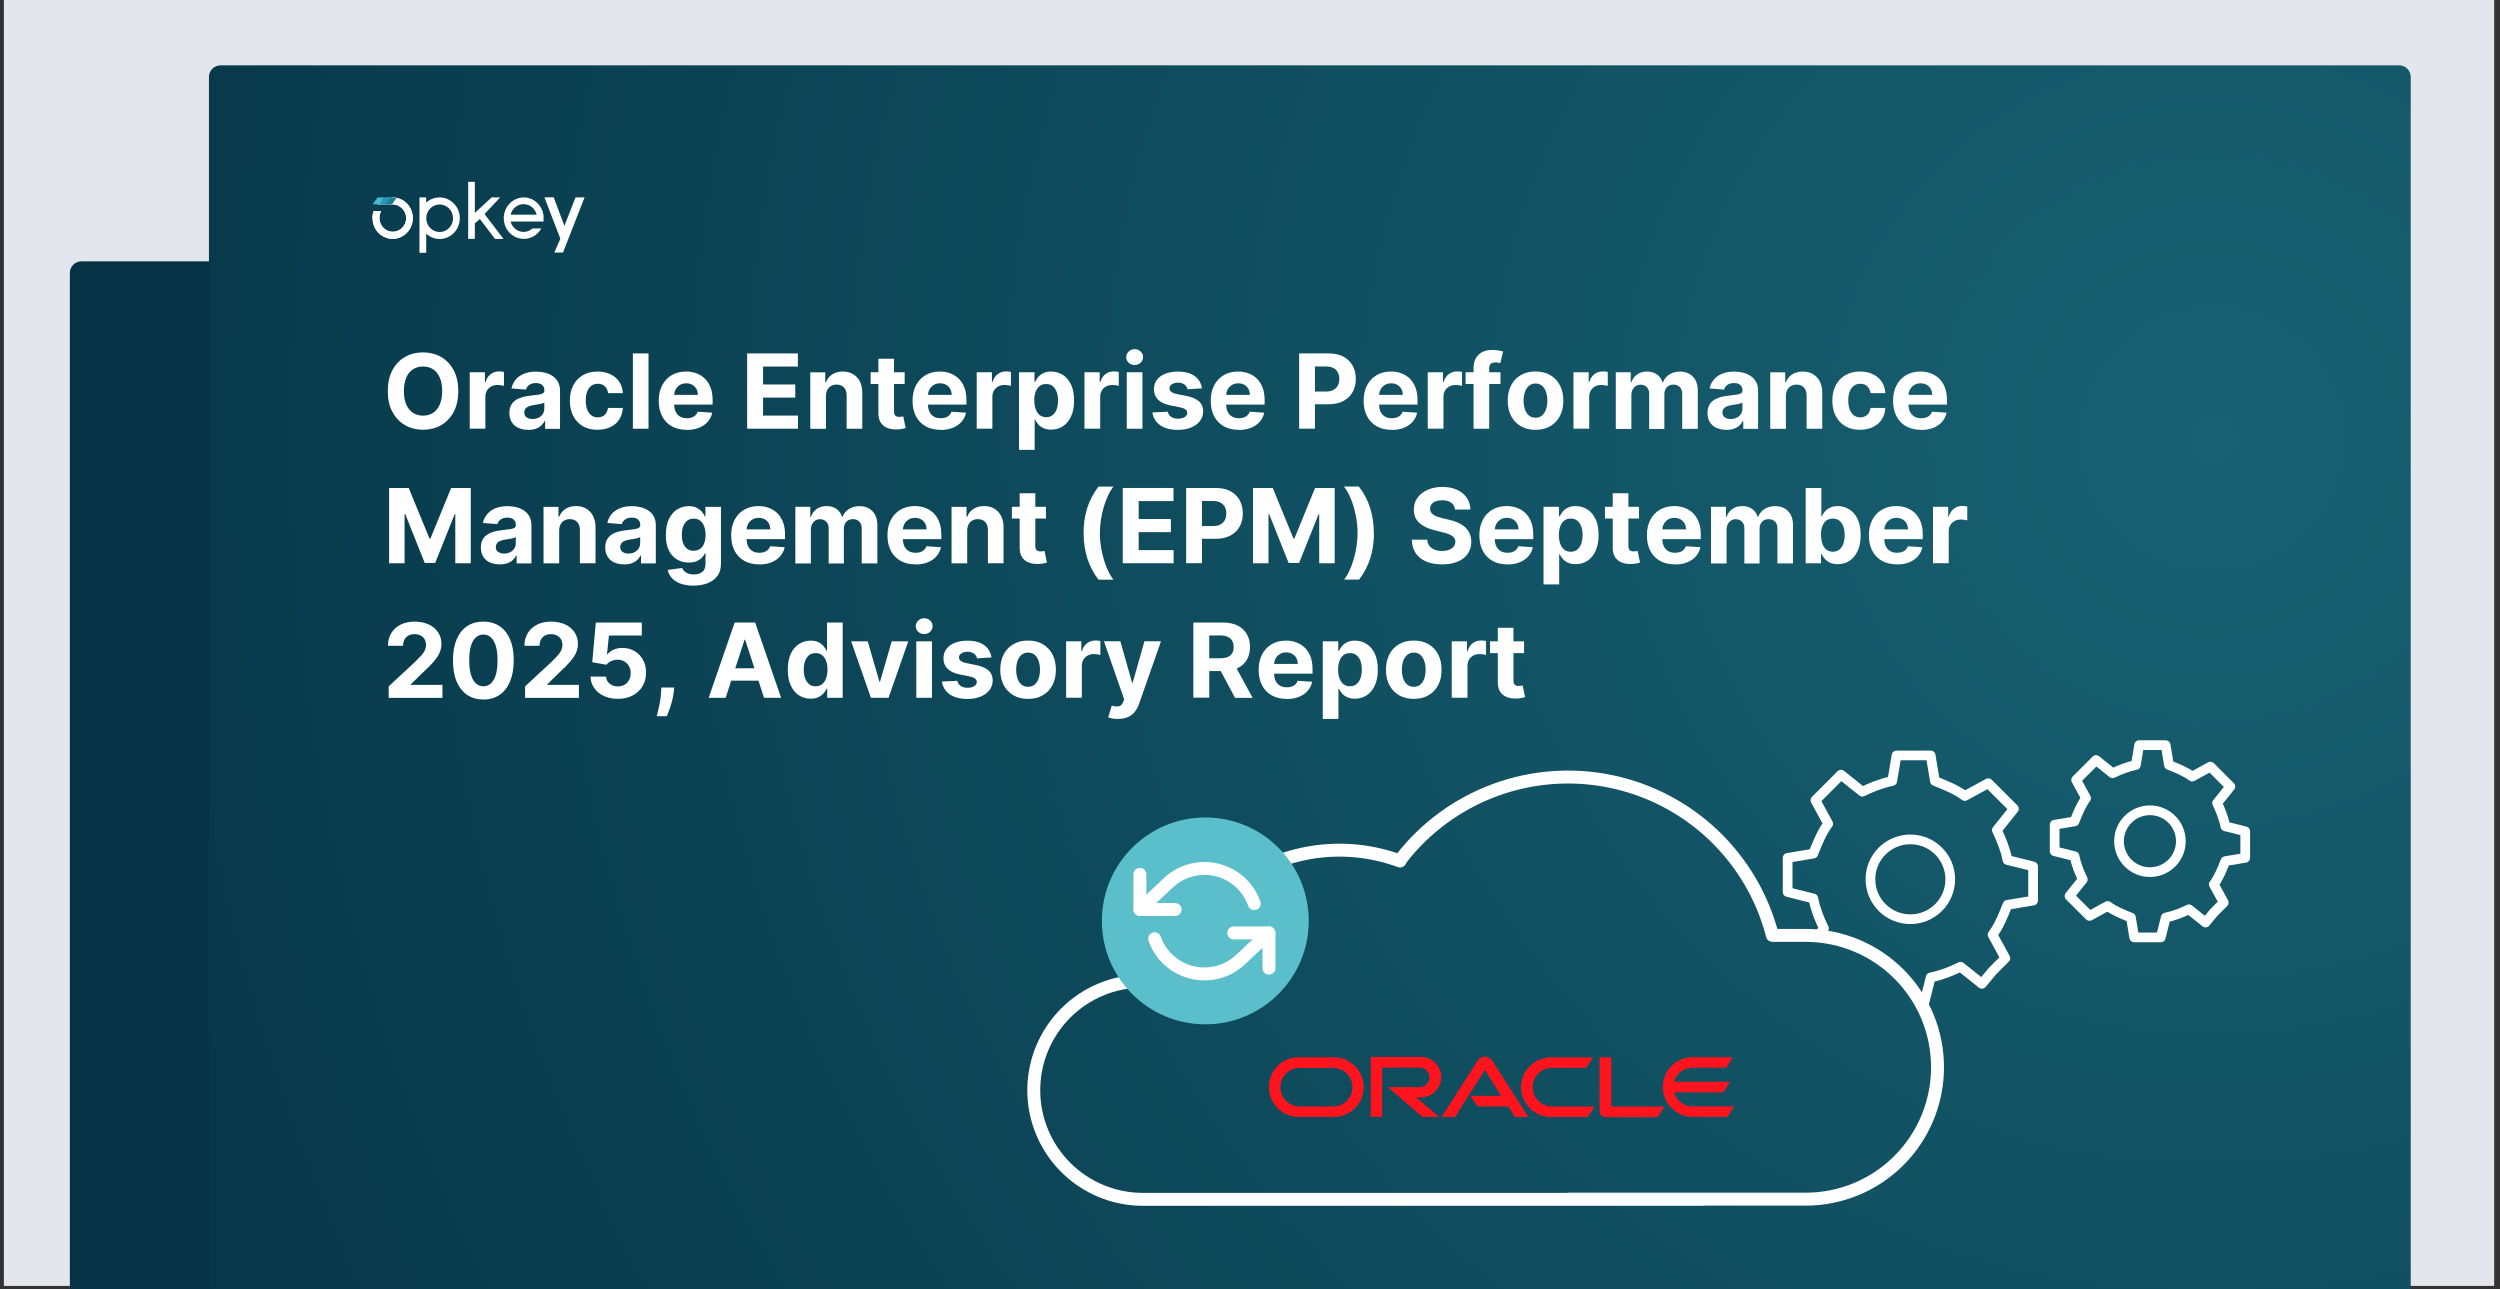 <?xml version="1.0" encoding="UTF-8"?> <svg xmlns="http://www.w3.org/2000/svg" xmlns:xlink="http://www.w3.org/1999/xlink" id="Layer_1" data-name="Layer 1" viewBox="0 0 386.5 199.3"><rect x="0" y="0" width="386.5" height="199.3" fill="#333333" stroke="none"/><defs><style> .cls-1, .cls-2, .cls-3 { fill: none; } .cls-4, .cls-5 { fill: #fff; } .cls-4, .cls-6 { fill-rule: evenodd; } .cls-7 { fill: url(#radial-gradient-2); } .cls-8 { fill: url(#radial-gradient); } .cls-9 { fill: #299bb5; } .cls-10 { fill: #ff131d; } .cls-11 { fill: #053345; } .cls-12 { fill: #e4e6ee; } .cls-2 { stroke-width: 2px; } .cls-2, .cls-3 { stroke: #fff; stroke-linecap: round; stroke-linejoin: round; } .cls-13 { clip-path: url(#clippath-1); } .cls-3 { stroke-width: 1.5px; } .cls-14 { fill: #5bbfcb; } .cls-15 { fill: #2999b3; } .cls-16 { fill: #44bad4; } .cls-17 { opacity: 0; } .cls-18 { fill: #1c7c92; } .cls-6 { fill: #242830; } .cls-19 { clip-path: url(#clippath); } .cls-20 { fill: #1c7c90; } .cls-21 { fill: #44bcd6; } </style><radialGradient id="radial-gradient" cx="348" cy="-1829.76" fx="348" fy="-1829.76" r="366.8" gradientTransform="translate(-5.9 -1761.96) scale(1 -1)" gradientUnits="userSpaceOnUse"><stop offset="0" stop-color="#176172"></stop><stop offset="1" stop-color="#053345"></stop></radialGradient><clipPath id="clippath"><path class="cls-1" d="M60.3,36.91c1.72.22,3.29-1.04,3.5-2.81.03-.26.03-.53,0-.8-.19-1.47-1.33-2.61-2.76-2.75-.99-.14-1.99.25-2.64,1.04h2.25c1.12-.01,2.06.88,2.15,2.03.04,1.18-.85,2.17-2,2.21-1.14.04-2.1-.88-2.14-2.06-.01-.4.08-.79.27-1.14h-1.17c-.16.46-.21.94-.15,1.42.14,1.48,1.25,2.66,2.68,2.85Z"></path></clipPath><clipPath id="clippath-1"><path class="cls-1" d="M263.28,185.42h-86.59c-4.47,0-8.76-1.78-11.93-4.94-3.16-3.16-4.94-7.45-4.94-11.93s1.78-8.76,4.94-11.93c3.16-3.16,7.45-4.94,11.93-4.94h4.25c1.26-4.89,3.87-9.32,7.53-12.81,3.66-3.48,8.22-5.86,13.16-6.88,4.95-1.02,10.08-.63,14.81,1.12l.16-.32c3.74-4.83,8.75-8.51,14.48-10.63,5.73-2.12,11.93-2.59,17.91-1.36,5.98,1.23,11.5,4.11,15.92,8.32,4.42,4.21,7.58,9.57,9.1,15.49h5.14c5.41,0,10.6,2.15,14.42,5.97,3.83,3.82,5.97,9.01,5.97,14.42s-2.15,10.6-5.97,14.42c-3.83,3.83-9.01,5.97-14.42,5.97h-36.72"></path></clipPath><radialGradient id="radial-gradient-2" cy="-1829.76" fy="-1829.76" xlink:href="#radial-gradient"></radialGradient></defs><rect class="cls-12" x=".6" y="-.2" width="385" height="199"></rect><g class="cls-17"><path class="cls-6" d="M316.5-.2H71.5c-7.4,6.3-14.4,13.1-20.8,20.3h143.3c70.9,0,128.9,58,128.9,128.9,0,17.4-3.5,34.5-10.4,50.5h68c4.5-16.5,6.8-33.4,6.8-50.5,0-59.9-27.6-113.7-70.8-149.2Z"></path><path class="cls-6" d="M75.6,199.5c-6.9-16-10.4-33.1-10.4-50.5,0-24.2,6.4-45.1,17.7-64.4H10.4C4,105.5-.9,126.5-.9,149c.3,17.1,2.7,34,7.3,50.5h69.2Z"></path><polygon class="cls-18" points="144.9 -.2 129.6 20.2 194 20.2 208.9 -.2 144.9 -.2"></polygon><polygon class="cls-9" points="80.4 -.2 65.2 20.2 129.6 20.2 144.9 -.2 80.4 -.2"></polygon><polygon class="cls-21" points="16 -.2 .8 20.2 65.2 20.2 80.4 -.2 16 -.2"></polygon></g><path class="cls-11" d="M341,199.5H10.8V42.2c0-1,.8-1.8,1.8-1.8h326.6c1,0,1.8.8,1.8,1.8v157.3Z"></path><path class="cls-8" d="M372.7,199.5H32.3V11.9c0-1,.8-1.8,1.8-1.8h336.8c1,0,1.8.8,1.8,1.8v187.7-.1Z"></path><g><path class="cls-5" d="M70.85,60.46c0,1.27-.24,2.35-.72,3.24-.48.89-1.13,1.57-1.95,2.04-.82.47-1.75.7-2.78.7s-1.96-.24-2.78-.71c-.82-.47-1.47-1.15-1.95-2.04-.48-.89-.72-1.97-.72-3.23s.24-2.35.72-3.24c.48-.89,1.13-1.57,1.95-2.04.82-.47,1.75-.7,2.78-.7s1.95.23,2.78.7c.82.47,1.47,1.15,1.95,2.04.48.89.72,1.97.72,3.24ZM68.36,60.46c0-.82-.12-1.51-.37-2.08s-.59-.99-1.03-1.28-.96-.44-1.56-.44-1.11.15-1.56.44c-.44.29-.79.72-1.03,1.28-.24.56-.37,1.26-.37,2.08s.12,1.52.37,2.08c.25.56.59.99,1.03,1.28.44.29.96.44,1.56.44s1.11-.15,1.56-.44c.44-.29.79-.72,1.03-1.28s.37-1.26.37-2.08Z"></path><path class="cls-5" d="M72.62,66.28v-8.73h2.35v1.52h.09c.16-.54.43-.95.8-1.23s.81-.42,1.29-.42c.12,0,.25,0,.39.02.14.01.26.04.37.06v2.15c-.11-.03-.27-.06-.47-.09s-.38-.04-.55-.04c-.36,0-.67.08-.95.23s-.5.37-.66.64-.24.59-.24.94v4.94h-2.42Z"></path><path class="cls-5" d="M81.65,66.45c-.56,0-1.05-.1-1.49-.29s-.78-.48-1.03-.87-.38-.86-.38-1.44c0-.48.09-.89.27-1.22.18-.33.42-.59.73-.79.31-.2.66-.35,1.05-.46.39-.1.8-.17,1.24-.22.51-.05.92-.1,1.23-.15.31-.05.54-.12.68-.21.14-.09.21-.24.21-.42v-.03c0-.36-.11-.64-.34-.83s-.54-.3-.96-.3c-.44,0-.78.1-1.04.29s-.43.43-.51.72l-2.24-.18c.11-.53.34-.99.67-1.38.33-.39.76-.69,1.29-.9s1.14-.32,1.84-.32c.49,0,.95.06,1.4.17.45.11.84.29,1.19.53.35.24.62.54.82.92.2.37.3.82.3,1.34v5.89h-2.3v-1.21h-.07c-.14.27-.33.51-.56.72-.24.21-.52.37-.85.48-.33.12-.71.17-1.14.17ZM82.34,64.78c.36,0,.67-.07.94-.21s.49-.33.64-.58c.16-.24.23-.52.23-.82v-.93c-.08.05-.18.09-.31.13s-.28.08-.44.11-.33.06-.49.08c-.16.02-.31.05-.44.07-.28.04-.53.11-.75.2-.21.09-.38.21-.49.37s-.18.34-.18.57c0,.33.12.58.36.75.24.17.55.26.92.26Z"></path><path class="cls-5" d="M92.39,66.45c-.89,0-1.66-.19-2.3-.57-.64-.38-1.13-.91-1.48-1.59-.34-.68-.51-1.46-.51-2.34s.17-1.68.52-2.36c.35-.68.84-1.21,1.48-1.58.64-.38,1.4-.57,2.28-.57.76,0,1.43.14,2,.42s1.02.66,1.36,1.16c.33.5.52,1.09.55,1.76h-2.28c-.06-.44-.23-.79-.51-1.05-.27-.27-.63-.4-1.08-.4-.38,0-.7.1-.98.3-.28.2-.5.5-.65.88-.16.39-.23.85-.23,1.4s.08,1.03.23,1.42c.15.39.37.69.65.89.28.2.61.31.98.31.28,0,.53-.06.75-.17.22-.11.41-.28.55-.5s.24-.48.29-.79h2.28c-.04.67-.22,1.25-.54,1.76-.32.51-.77.9-1.34,1.18s-1.24.43-2.02.43Z"></path><path class="cls-5" d="M100.26,54.64v11.64h-2.42v-11.64h2.42Z"></path><path class="cls-5" d="M106.17,66.45c-.9,0-1.67-.18-2.32-.55s-1.14-.88-1.49-1.56c-.35-.67-.52-1.47-.52-2.39s.17-1.69.52-2.36.84-1.21,1.47-1.58c.63-.38,1.38-.57,2.24-.57.58,0,1.11.09,1.61.28s.93.46,1.31.83c.37.37.66.83.87,1.38.21.56.31,1.2.31,1.95v.67h-7.37v-1.5h5.09c0-.35-.08-.66-.23-.93-.15-.27-.36-.48-.63-.63-.27-.15-.58-.23-.93-.23s-.69.08-.97.25-.5.39-.66.68-.24.6-.24.94v1.43c0,.43.08.8.24,1.12s.39.56.68.73c.3.17.65.25,1.05.25.27,0,.51-.04.74-.11s.42-.19.57-.34.28-.34.36-.56l2.24.15c-.11.54-.35,1.01-.7,1.41s-.8.71-1.35.93-1.19.33-1.91.33Z"></path><path class="cls-5" d="M115.51,66.28v-11.64h7.84v2.03h-5.38v2.77h4.98v2.03h-4.98v2.78h5.4v2.03h-7.86Z"></path><path class="cls-5" d="M127.69,61.24v5.05h-2.42v-8.73h2.31v1.54h.1c.19-.51.52-.91.97-1.21.45-.3,1-.45,1.65-.45.61,0,1.13.13,1.58.4.45.27.8.64,1.05,1.13s.38,1.08.38,1.75v5.56h-2.42v-5.12c0-.53-.13-.95-.41-1.25s-.66-.45-1.14-.45c-.33,0-.61.07-.86.21-.25.14-.44.34-.58.61-.14.27-.21.59-.21.96Z"></path><path class="cls-5" d="M139.86,57.55v1.82h-5.26v-1.82h5.26ZM135.8,55.46h2.42v8.14c0,.22.03.4.1.52s.16.21.29.26.27.07.43.07c.11,0,.23-.01.34-.03.11-.02.2-.04.26-.05l.38,1.8c-.12.04-.29.08-.51.13-.22.05-.49.08-.8.09-.58.02-1.09-.05-1.53-.23-.44-.18-.78-.46-1.02-.83-.24-.38-.36-.85-.36-1.42v-8.46Z"></path><path class="cls-5" d="M145.41,66.45c-.9,0-1.67-.18-2.32-.55s-1.14-.88-1.49-1.56c-.35-.67-.52-1.47-.52-2.39s.17-1.69.52-2.36.84-1.21,1.47-1.58c.63-.38,1.38-.57,2.24-.57.58,0,1.11.09,1.61.28s.93.46,1.31.83c.37.37.66.83.87,1.38.21.56.31,1.2.31,1.95v.67h-7.37v-1.5h5.09c0-.35-.08-.66-.23-.93-.15-.27-.36-.48-.63-.63-.27-.15-.58-.23-.93-.23s-.69.08-.97.25-.5.39-.66.68-.24.6-.24.94v1.43c0,.43.08.8.24,1.12s.39.56.68.73c.3.17.65.25,1.05.25.27,0,.51-.04.74-.11s.42-.19.57-.34.28-.34.36-.56l2.24.15c-.11.54-.35,1.01-.7,1.41s-.8.71-1.35.93-1.19.33-1.91.33Z"></path><path class="cls-5" d="M151,66.28v-8.73h2.35v1.52h.09c.16-.54.43-.95.8-1.23s.81-.42,1.29-.42c.12,0,.25,0,.39.02.14.01.26.04.37.06v2.15c-.11-.03-.27-.06-.47-.09s-.38-.04-.55-.04c-.36,0-.67.08-.95.23s-.5.37-.66.64-.24.59-.24.94v4.94h-2.42Z"></path><path class="cls-5" d="M157.54,69.55v-12h2.39v1.47h.11c.11-.23.26-.47.46-.72.2-.24.47-.45.8-.61.33-.17.74-.25,1.22-.25.64,0,1.22.17,1.76.5s.97.83,1.29,1.49.48,1.5.48,2.5-.16,1.79-.47,2.46c-.31.67-.74,1.17-1.27,1.52s-1.14.51-1.8.51c-.47,0-.87-.08-1.2-.23-.33-.16-.6-.35-.8-.59-.21-.24-.37-.48-.48-.72h-.07v4.67h-2.42ZM159.91,61.92c0,.52.07.97.22,1.36.14.39.35.69.62.9.27.21.6.32.99.32s.73-.11,1-.33c.27-.22.48-.52.62-.91.14-.39.21-.84.21-1.34s-.07-.95-.21-1.33c-.14-.38-.35-.68-.62-.9s-.61-.32-1.01-.32-.73.1-1,.31c-.27.21-.48.5-.62.89s-.22.83-.22,1.35Z"></path><path class="cls-5" d="M167.66,66.28v-8.73h2.35v1.52h.09c.16-.54.43-.95.8-1.23s.81-.42,1.3-.42c.12,0,.25,0,.39.02.14.01.26.04.37.06v2.15c-.11-.03-.27-.06-.47-.09-.2-.03-.38-.04-.55-.04-.36,0-.67.08-.95.23-.28.15-.5.37-.66.64-.16.27-.24.59-.24.94v4.94h-2.42Z"></path><path class="cls-5" d="M175.41,56.43c-.36,0-.67-.12-.92-.36-.26-.24-.38-.53-.38-.86s.13-.63.39-.87.56-.36.92-.36.67.12.92.36c.26.24.38.53.38.86s-.13.63-.38.87-.56.36-.92.36ZM174.2,66.28v-8.73h2.42v8.73h-2.42Z"></path><path class="cls-5" d="M185.81,60.04l-2.22.14c-.04-.19-.12-.36-.24-.51s-.29-.28-.49-.37c-.2-.09-.44-.14-.72-.14-.38,0-.69.08-.95.24-.26.16-.39.37-.39.63,0,.21.08.38.25.53.17.14.45.26.86.35l1.58.32c.85.17,1.48.46,1.9.84.42.39.62.89.62,1.52,0,.57-.17,1.07-.5,1.5-.33.43-.79.77-1.38,1.01-.58.24-1.25.36-2.01.36-1.16,0-2.07-.24-2.76-.72-.68-.48-1.08-1.14-1.2-1.97l2.38-.12c.07.35.25.62.52.8s.63.28,1.06.28.77-.08,1.03-.25c.26-.16.39-.38.4-.64,0-.22-.1-.4-.28-.54-.18-.14-.46-.25-.84-.33l-1.51-.3c-.85-.17-1.49-.47-1.9-.89-.42-.42-.62-.96-.62-1.61,0-.56.15-1.04.46-1.45s.74-.72,1.29-.94,1.21-.33,1.95-.33c1.1,0,1.97.23,2.61.7.63.47,1,1.1,1.11,1.9Z"></path><path class="cls-5" d="M191.51,66.45c-.9,0-1.67-.18-2.32-.55s-1.14-.88-1.49-1.56c-.35-.67-.52-1.47-.52-2.39s.17-1.69.52-2.36c.35-.68.84-1.21,1.47-1.58.63-.38,1.38-.57,2.24-.57.58,0,1.11.09,1.61.28s.93.46,1.31.83c.37.37.66.83.87,1.38.21.56.31,1.2.31,1.95v.67h-7.37v-1.5h5.09c0-.35-.08-.66-.23-.93-.15-.27-.36-.48-.63-.63-.27-.15-.58-.23-.93-.23s-.69.08-.97.25-.5.39-.66.68-.24.6-.24.94v1.43c0,.43.08.8.24,1.12s.39.56.68.73c.3.17.65.25,1.05.25.27,0,.51-.04.74-.11s.42-.19.57-.34c.16-.15.28-.34.36-.56l2.24.15c-.11.54-.35,1.01-.7,1.41-.35.4-.8.71-1.35.93-.55.22-1.19.33-1.91.33Z"></path><path class="cls-5" d="M200.85,66.28v-11.64h4.59c.88,0,1.63.17,2.26.5.62.34,1.09.8,1.42,1.39.33.59.49,1.28.49,2.05s-.17,1.46-.5,2.05c-.33.59-.82,1.05-1.45,1.38-.63.33-1.39.49-2.29.49h-2.93v-1.97h2.53c.47,0,.87-.08,1.17-.25.31-.17.54-.39.69-.69.15-.29.23-.63.23-1.01s-.08-.72-.23-1.01c-.15-.29-.39-.52-.7-.68s-.7-.24-1.18-.24h-1.66v9.62h-2.46Z"></path><path class="cls-5" d="M215.15,66.45c-.9,0-1.67-.18-2.32-.55s-1.14-.88-1.49-1.56c-.35-.67-.52-1.47-.52-2.39s.17-1.69.52-2.36c.35-.68.84-1.21,1.47-1.58.63-.38,1.38-.57,2.24-.57.58,0,1.11.09,1.61.28s.93.46,1.31.83c.37.37.66.83.87,1.38.21.56.31,1.2.31,1.95v.67h-7.37v-1.5h5.09c0-.35-.08-.66-.23-.93-.15-.27-.36-.48-.63-.63-.27-.15-.58-.23-.93-.23s-.69.08-.97.25-.5.39-.66.68-.24.6-.24.94v1.43c0,.43.08.8.24,1.12s.39.56.68.73c.3.17.65.25,1.05.25.27,0,.51-.04.74-.11s.42-.19.57-.34c.16-.15.28-.34.36-.56l2.24.15c-.11.54-.35,1.01-.7,1.41-.35.4-.8.71-1.35.93-.55.22-1.19.33-1.91.33Z"></path><path class="cls-5" d="M220.73,66.28v-8.73h2.35v1.52h.09c.16-.54.43-.95.8-1.23s.81-.42,1.3-.42c.12,0,.25,0,.39.02.14.01.26.04.37.06v2.15c-.11-.03-.27-.06-.47-.09-.2-.03-.38-.04-.55-.04-.36,0-.67.08-.95.23s-.5.37-.66.64-.24.59-.24.94v4.94h-2.42Z"></path><path class="cls-5" d="M231.97,57.55v1.82h-5.39v-1.82h5.39ZM227.81,66.28v-9.36c0-.63.12-1.16.37-1.57s.59-.73,1.02-.94.92-.31,1.47-.31c.37,0,.71.03,1.02.08.31.06.54.11.69.15l-.43,1.82c-.09-.03-.21-.06-.35-.08-.14-.03-.28-.04-.42-.04-.36,0-.6.08-.74.25-.14.17-.21.39-.21.69v9.31h-2.42Z"></path><path class="cls-5" d="M237.39,66.45c-.88,0-1.64-.19-2.29-.57-.64-.38-1.14-.9-1.49-1.58-.35-.68-.52-1.46-.52-2.35s.17-1.69.52-2.37c.35-.68.84-1.2,1.49-1.58.64-.38,1.4-.57,2.29-.57s1.64.19,2.29.57c.64.38,1.14.9,1.49,1.58.35.68.52,1.46.52,2.37s-.17,1.68-.52,2.35c-.35.68-.84,1.2-1.49,1.58-.64.38-1.4.57-2.29.57ZM237.4,64.58c.4,0,.74-.12,1-.34.27-.23.47-.54.61-.94.14-.4.21-.85.21-1.36s-.07-.96-.21-1.36c-.14-.4-.34-.71-.61-.94-.27-.23-.6-.35-1-.35s-.75.12-1.02.35c-.27.23-.48.54-.62.94-.14.4-.21.85-.21,1.36s.07.96.21,1.36c.14.4.34.71.62.94.27.23.61.34,1.02.34Z"></path><path class="cls-5" d="M243.26,66.28v-8.73h2.35v1.52h.09c.16-.54.43-.95.8-1.23s.81-.42,1.3-.42c.12,0,.25,0,.39.02.14.01.26.04.37.06v2.15c-.11-.03-.27-.06-.47-.09-.2-.03-.38-.04-.55-.04-.36,0-.67.08-.95.23s-.5.37-.66.64-.24.59-.24.94v4.94h-2.42Z"></path><path class="cls-5" d="M249.8,66.28v-8.73h2.31v1.54h.1c.18-.51.48-.92.91-1.21.42-.3.93-.44,1.52-.44s1.11.15,1.53.45c.42.3.7.7.84,1.21h.09c.18-.5.5-.9.97-1.2.47-.3,1.02-.45,1.66-.45.81,0,1.48.26,1.99.78.51.52.76,1.25.76,2.2v5.87h-2.41v-5.39c0-.49-.13-.85-.39-1.09-.26-.24-.58-.36-.97-.36-.44,0-.78.14-1.03.42s-.37.64-.37,1.1v5.33h-2.35v-5.44c0-.43-.12-.77-.37-1.02-.24-.25-.57-.38-.96-.38-.27,0-.51.07-.72.2-.21.13-.38.32-.51.56-.12.24-.19.52-.19.84v5.24h-2.42Z"></path><path class="cls-5" d="M266.88,66.45c-.56,0-1.05-.1-1.49-.29s-.78-.48-1.03-.87-.38-.86-.38-1.44c0-.48.09-.89.27-1.22.18-.33.42-.59.73-.79.31-.2.66-.35,1.05-.46.39-.1.8-.17,1.24-.22.51-.05.92-.1,1.23-.15.31-.05.54-.12.68-.21.14-.09.21-.24.21-.42v-.03c0-.36-.11-.64-.34-.83-.22-.2-.54-.3-.96-.3-.44,0-.78.1-1.04.29-.26.19-.43.43-.51.72l-2.24-.18c.11-.53.34-.99.67-1.38.33-.39.76-.69,1.29-.9.53-.21,1.14-.32,1.84-.32.48,0,.95.06,1.39.17.45.11.84.29,1.19.53.35.24.62.54.82.92.2.37.3.82.3,1.34v5.89h-2.29v-1.21h-.07c-.14.27-.33.51-.56.72-.24.21-.52.37-.85.48-.33.12-.71.17-1.14.17ZM267.57,64.78c.36,0,.67-.07.94-.21s.49-.33.64-.58c.16-.24.23-.52.23-.82v-.93c-.08.05-.18.09-.31.13s-.28.08-.44.11-.33.06-.49.08c-.16.02-.31.05-.44.07-.28.04-.53.11-.74.2-.21.09-.38.21-.49.37-.12.15-.18.34-.18.57,0,.33.12.58.36.75.24.17.55.26.92.26Z"></path><path class="cls-5" d="M276.1,61.24v5.05h-2.42v-8.73h2.31v1.54h.1c.19-.51.52-.91.97-1.21.45-.3,1.01-.45,1.65-.45.61,0,1.13.13,1.58.4.45.27.8.64,1.05,1.13s.38,1.08.38,1.75v5.56h-2.42v-5.12c0-.53-.13-.95-.41-1.25s-.66-.45-1.14-.45c-.33,0-.61.07-.86.21-.25.14-.44.34-.58.61-.14.27-.21.59-.21.96Z"></path><path class="cls-5" d="M287.57,66.45c-.89,0-1.66-.19-2.3-.57-.64-.38-1.13-.91-1.48-1.59-.34-.68-.51-1.46-.51-2.34s.17-1.68.52-2.36.84-1.21,1.48-1.58c.64-.38,1.4-.57,2.28-.57.76,0,1.43.14,2,.42.57.28,1.02.66,1.36,1.16.33.5.52,1.09.55,1.76h-2.28c-.06-.44-.23-.79-.51-1.05-.28-.27-.63-.4-1.08-.4-.38,0-.7.1-.98.3-.28.2-.5.5-.65.88-.16.39-.23.85-.23,1.4s.08,1.03.23,1.42c.15.39.37.69.65.89.28.2.61.31.98.31.28,0,.53-.06.75-.17.22-.11.41-.28.55-.5.15-.22.24-.48.29-.79h2.28c-.04.67-.22,1.25-.54,1.76-.32.51-.77.9-1.34,1.18-.57.28-1.24.43-2.02.43Z"></path><path class="cls-5" d="M297,66.45c-.9,0-1.67-.18-2.32-.55s-1.14-.88-1.49-1.56c-.35-.67-.52-1.47-.52-2.39s.17-1.69.52-2.36c.35-.68.84-1.21,1.47-1.58.63-.38,1.38-.57,2.24-.57.58,0,1.11.09,1.61.28s.93.46,1.31.83c.37.37.66.83.87,1.38.21.56.31,1.2.31,1.95v.67h-7.37v-1.5h5.09c0-.35-.08-.66-.23-.93-.15-.27-.36-.48-.63-.63-.27-.15-.58-.23-.93-.23s-.69.08-.97.25-.5.39-.66.68-.24.6-.24.94v1.43c0,.43.08.8.24,1.12s.39.56.68.73c.3.17.65.25,1.05.25.27,0,.51-.04.74-.11s.42-.19.57-.34c.16-.15.28-.34.36-.56l2.24.15c-.11.54-.35,1.01-.7,1.41-.35.4-.8.71-1.35.93-.55.22-1.19.33-1.91.33Z"></path><path class="cls-5" d="M60.16,75.44h3.03l3.21,7.82h.14l3.21-7.82h3.03v11.64h-2.39v-7.57h-.1l-3.01,7.52h-1.62l-3.01-7.55h-.1v7.6h-2.39v-11.64Z"></path><path class="cls-5" d="M77.24,87.25c-.56,0-1.05-.1-1.49-.29s-.78-.48-1.03-.87-.38-.86-.38-1.44c0-.48.09-.89.27-1.22.18-.33.42-.59.73-.79.31-.2.66-.35,1.05-.46.39-.1.8-.17,1.24-.22.51-.05.92-.1,1.23-.15.31-.05.54-.12.68-.21.14-.09.21-.24.21-.42v-.03c0-.36-.11-.64-.34-.83-.23-.2-.54-.3-.96-.3-.44,0-.78.1-1.04.29-.26.19-.43.43-.51.72l-2.24-.18c.11-.53.34-.99.67-1.38.33-.39.76-.69,1.29-.9s1.14-.32,1.84-.32c.48,0,.95.06,1.39.17.45.11.84.29,1.19.53.35.24.62.54.82.92s.3.82.3,1.34v5.89h-2.29v-1.21h-.07c-.14.27-.33.51-.56.72-.23.21-.52.37-.85.48-.33.12-.71.17-1.14.17ZM77.93,85.58c.36,0,.67-.07.94-.21.27-.14.49-.33.64-.58.16-.24.23-.52.23-.82v-.93c-.08.05-.18.09-.31.13s-.28.08-.44.11c-.16.03-.33.06-.49.08s-.31.05-.44.07c-.28.04-.53.11-.74.2-.21.09-.38.21-.49.37s-.18.34-.18.57c0,.33.12.58.36.75.24.17.55.26.92.26Z"></path><path class="cls-5" d="M86.45,82.04v5.05h-2.42v-8.73h2.31v1.54h.1c.19-.51.52-.91.97-1.21.45-.3,1-.45,1.65-.45.61,0,1.13.13,1.58.4.45.27.8.64,1.05,1.13s.38,1.08.38,1.75v5.56h-2.42v-5.12c0-.53-.13-.95-.41-1.25s-.66-.45-1.14-.45c-.33,0-.61.07-.86.21-.25.14-.44.34-.58.61-.14.27-.21.59-.21.96Z"></path><path class="cls-5" d="M96.47,87.25c-.56,0-1.05-.1-1.49-.29s-.78-.48-1.03-.87-.38-.86-.38-1.44c0-.48.09-.89.27-1.22.18-.33.42-.59.73-.79.31-.2.66-.35,1.05-.46.39-.1.8-.17,1.24-.22.51-.05.92-.1,1.23-.15.31-.05.54-.12.68-.21.14-.09.21-.24.21-.42v-.03c0-.36-.11-.64-.34-.83-.23-.2-.54-.3-.96-.3-.44,0-.78.1-1.04.29-.26.19-.43.43-.51.72l-2.24-.18c.11-.53.34-.99.67-1.38.33-.39.76-.69,1.29-.9s1.14-.32,1.84-.32c.48,0,.95.06,1.39.17.45.11.84.29,1.19.53.35.24.62.54.82.92s.3.82.3,1.34v5.89h-2.29v-1.21h-.07c-.14.27-.33.51-.56.72-.23.21-.52.37-.85.48-.33.12-.71.17-1.14.17ZM97.16,85.58c.36,0,.67-.07.94-.21.27-.14.49-.33.64-.58.16-.24.23-.52.23-.82v-.93c-.08.05-.18.09-.31.13s-.28.08-.44.11c-.16.03-.33.06-.49.08s-.31.05-.44.07c-.28.04-.53.11-.74.2-.21.09-.38.21-.49.37s-.18.34-.18.57c0,.33.12.58.36.75.24.17.55.26.92.26Z"></path><path class="cls-5" d="M107.2,90.54c-.78,0-1.46-.11-2.01-.32-.56-.21-1-.5-1.33-.87-.33-.37-.54-.78-.64-1.24l2.24-.3c.07.17.18.34.32.49.15.15.34.27.59.37.24.09.54.14.89.14.53,0,.96-.13,1.3-.38.34-.25.51-.68.51-1.28v-1.6h-.1c-.11.24-.26.47-.48.69-.21.22-.49.39-.82.53-.33.14-.73.2-1.19.2-.66,0-1.25-.15-1.79-.46-.54-.31-.96-.77-1.28-1.4-.32-.63-.47-1.43-.47-2.4s.16-1.81.48-2.48c.32-.66.75-1.16,1.29-1.49.54-.33,1.12-.49,1.76-.49.49,0,.9.08,1.23.25.33.17.6.37.8.61.2.25.36.48.47.72h.09v-1.47h2.4v8.81c0,.74-.18,1.36-.54,1.86s-.87.88-1.51,1.13c-.64.25-1.38.38-2.21.38ZM107.25,85.14c.39,0,.72-.1.99-.29.27-.2.48-.48.62-.84.15-.37.22-.8.22-1.31s-.07-.96-.22-1.33c-.14-.38-.35-.67-.62-.88-.27-.21-.6-.31-1-.31s-.73.11-1,.32c-.27.21-.48.51-.62.89-.14.38-.21.82-.21,1.31s.07.94.21,1.3c.14.37.35.65.62.85.27.2.61.3,1,.3Z"></path><path class="cls-5" d="M117.37,87.25c-.9,0-1.67-.18-2.32-.55-.65-.37-1.14-.88-1.49-1.56-.35-.67-.52-1.47-.52-2.39s.17-1.69.52-2.36.84-1.21,1.47-1.58,1.38-.57,2.24-.57c.58,0,1.11.09,1.61.28s.93.46,1.31.83c.37.37.66.83.87,1.38.21.56.31,1.2.31,1.95v.67h-7.37v-1.5h5.09c0-.35-.08-.66-.23-.93-.15-.27-.36-.48-.63-.63-.27-.15-.58-.23-.93-.23s-.69.08-.97.25c-.28.17-.5.39-.66.68s-.24.6-.24.94v1.43c0,.43.08.8.24,1.12s.39.56.68.73c.29.17.65.25,1.05.25.27,0,.52-.04.74-.11.22-.08.41-.19.57-.34s.28-.34.36-.56l2.24.15c-.11.54-.35,1.01-.7,1.41s-.8.71-1.35.93c-.55.22-1.19.33-1.91.33Z"></path><path class="cls-5" d="M122.96,87.08v-8.73h2.31v1.54h.1c.18-.51.48-.92.91-1.21.42-.3.93-.44,1.52-.44s1.11.15,1.53.45c.42.3.7.7.84,1.21h.09c.18-.5.5-.9.97-1.2.47-.3,1.02-.45,1.66-.45.81,0,1.48.26,1.99.78.51.52.76,1.25.76,2.2v5.87h-2.42v-5.39c0-.49-.13-.85-.39-1.09-.26-.24-.58-.36-.97-.36-.44,0-.78.14-1.03.42-.25.28-.37.64-.37,1.1v5.33h-2.35v-5.44c0-.43-.12-.77-.37-1.02s-.57-.38-.96-.38c-.27,0-.51.07-.72.2-.21.13-.38.32-.51.56-.12.24-.19.52-.19.84v5.24h-2.42Z"></path><path class="cls-5" d="M141.53,87.25c-.9,0-1.67-.18-2.32-.55-.65-.37-1.14-.88-1.49-1.56-.35-.67-.52-1.47-.52-2.39s.17-1.69.52-2.36.84-1.21,1.47-1.58,1.38-.57,2.24-.57c.58,0,1.11.09,1.61.28s.93.46,1.31.83c.37.37.66.83.87,1.38.21.56.31,1.2.31,1.95v.67h-7.37v-1.5h5.09c0-.35-.08-.66-.23-.93-.15-.27-.36-.48-.63-.63-.27-.15-.58-.23-.93-.23s-.69.08-.97.25c-.28.17-.5.39-.66.68s-.24.6-.24.94v1.43c0,.43.08.8.24,1.12s.39.56.68.73c.29.17.65.25,1.05.25.27,0,.52-.04.74-.11.22-.08.41-.19.57-.34s.28-.34.36-.56l2.24.15c-.11.54-.35,1.01-.7,1.41s-.8.71-1.35.93c-.55.22-1.19.33-1.91.33Z"></path><path class="cls-5" d="M149.53,82.04v5.05h-2.42v-8.73h2.31v1.54h.1c.19-.51.52-.91.97-1.21.45-.3,1-.45,1.65-.45.61,0,1.13.13,1.58.4.45.27.8.64,1.05,1.13s.38,1.08.38,1.75v5.56h-2.42v-5.12c0-.53-.13-.95-.41-1.25s-.66-.45-1.14-.45c-.33,0-.61.07-.86.21-.25.14-.44.34-.58.61-.14.27-.21.59-.21.96Z"></path><path class="cls-5" d="M161.7,78.35v1.82h-5.26v-1.82h5.26ZM157.64,76.26h2.42v8.14c0,.22.03.4.1.52s.16.21.29.26.27.07.43.07c.11,0,.23-.01.34-.03.11-.02.2-.04.26-.05l.38,1.8c-.12.04-.29.08-.51.13-.22.05-.49.08-.8.09-.58.02-1.09-.05-1.53-.23-.44-.18-.78-.46-1.02-.83-.24-.38-.36-.85-.36-1.42v-8.46Z"></path><path class="cls-5" d="M167.52,82.42c0-1.41.19-2.71.57-3.89s.95-2.28,1.73-3.3h2.31c-.29.38-.57.83-.82,1.37-.25.54-.48,1.13-.67,1.78-.19.64-.34,1.31-.44,2s-.16,1.37-.16,2.04c0,.9.09,1.8.28,2.72.18.92.43,1.76.75,2.55s.67,1.43,1.07,1.93h-2.31c-.78-1.01-1.35-2.11-1.73-3.29s-.57-2.49-.57-3.9Z"></path><path class="cls-5" d="M173.58,87.08v-11.64h7.84v2.03h-5.38v2.77h4.98v2.03h-4.98v2.78h5.4v2.03h-7.86Z"></path><path class="cls-5" d="M183.38,87.08v-11.64h4.59c.88,0,1.63.17,2.26.5.62.34,1.09.8,1.42,1.39.33.59.49,1.28.49,2.05s-.17,1.46-.5,2.05c-.33.59-.82,1.05-1.45,1.38-.63.33-1.39.49-2.29.49h-2.93v-1.97h2.53c.47,0,.87-.08,1.17-.25.31-.17.54-.39.69-.69.15-.29.23-.63.23-1.01s-.08-.72-.23-1.01c-.15-.29-.39-.52-.7-.68s-.7-.24-1.18-.24h-1.66v9.62h-2.46Z"></path><path class="cls-5" d="M193.74,75.44h3.03l3.2,7.82h.14l3.2-7.82h3.03v11.64h-2.39v-7.57h-.1l-3.01,7.52h-1.62l-3.01-7.55h-.1v7.6h-2.39v-11.64Z"></path><path class="cls-5" d="M212.41,82.42c0,1.41-.19,2.71-.57,3.9s-.95,2.28-1.73,3.29h-2.31c.3-.38.57-.83.82-1.38.25-.54.47-1.13.66-1.78.19-.64.34-1.31.44-2,.11-.69.16-1.37.16-2.05,0-.9-.09-1.8-.28-2.72-.18-.91-.43-1.76-.75-2.54s-.67-1.42-1.07-1.92h2.31c.78,1.01,1.35,2.11,1.73,3.3s.57,2.48.57,3.89Z"></path><path class="cls-5" d="M224.95,78.79c-.05-.46-.24-.81-.59-1.07-.34-.25-.81-.38-1.4-.38-.4,0-.74.06-1.02.17-.28.11-.49.27-.63.46-.15.2-.22.42-.22.67,0,.21.04.39.13.55s.23.29.4.4c.17.11.37.21.59.29.22.08.46.15.72.21l1.05.25c.51.11.97.26,1.4.45s.79.42,1.1.7.55.6.72.98c.17.38.26.8.26,1.29,0,.71-.18,1.33-.54,1.85-.36.52-.87.92-1.54,1.21-.67.29-1.48.43-2.43.43s-1.76-.14-2.45-.43c-.7-.29-1.24-.72-1.62-1.28-.39-.57-.59-1.27-.61-2.11h2.38c.03.39.14.71.34.97.2.26.47.45.8.58s.71.2,1.14.2.78-.06,1.09-.18c.31-.12.55-.29.72-.51.17-.22.26-.46.26-.74,0-.26-.08-.48-.23-.66-.15-.18-.38-.33-.67-.46-.29-.12-.65-.24-1.08-.34l-1.27-.32c-.98-.24-1.75-.61-2.32-1.12s-.85-1.19-.85-2.05c0-.71.18-1.32.57-1.85s.9-.94,1.57-1.23c.67-.29,1.42-.44,2.27-.44s1.62.15,2.26.44c.65.3,1.15.71,1.51,1.23.36.53.55,1.14.56,1.83h-2.36Z"></path><path class="cls-5" d="M233.04,87.25c-.9,0-1.67-.18-2.32-.55s-1.14-.88-1.49-1.56c-.35-.67-.52-1.47-.52-2.39s.17-1.69.52-2.36c.35-.68.84-1.21,1.47-1.58.63-.38,1.38-.57,2.24-.57.58,0,1.11.09,1.61.28s.93.46,1.31.83c.37.37.66.83.87,1.38.21.56.31,1.2.31,1.95v.67h-7.37v-1.5h5.09c0-.35-.08-.66-.23-.93-.15-.27-.36-.48-.63-.63-.27-.15-.58-.23-.93-.23s-.69.08-.97.25-.5.39-.66.68-.24.6-.24.94v1.43c0,.43.08.8.24,1.12s.39.56.68.73c.3.17.65.25,1.05.25.27,0,.51-.04.74-.11s.42-.19.57-.34c.16-.15.28-.34.36-.56l2.24.15c-.11.54-.35,1.01-.7,1.41-.35.4-.8.71-1.35.93-.55.22-1.19.33-1.91.33Z"></path><path class="cls-5" d="M238.63,90.35v-12h2.39v1.47h.11c.11-.23.26-.47.46-.72.2-.24.47-.45.8-.61.33-.17.74-.25,1.22-.25.64,0,1.22.17,1.76.5.54.33.97.83,1.29,1.49s.48,1.5.48,2.5-.16,1.79-.47,2.46c-.31.67-.74,1.17-1.27,1.52-.54.34-1.13.51-1.8.51-.47,0-.87-.08-1.2-.23-.33-.16-.6-.35-.8-.59-.21-.24-.37-.48-.48-.72h-.07v4.67h-2.42ZM241,82.72c0,.52.07.97.22,1.36.14.39.35.69.62.9.27.21.6.32,1,.32s.73-.11,1-.33c.27-.22.48-.52.62-.91.14-.39.21-.84.21-1.34s-.07-.95-.21-1.33c-.14-.38-.35-.68-.62-.9-.27-.22-.61-.32-1-.32s-.73.1-1,.31c-.27.21-.48.5-.62.89-.14.38-.22.83-.22,1.35Z"></path><path class="cls-5" d="M253.39,78.35v1.82h-5.26v-1.82h5.26ZM249.33,76.26h2.42v8.14c0,.22.03.4.1.52s.16.21.29.26.27.07.43.07c.11,0,.23-.01.34-.03.11-.02.2-.04.26-.05l.38,1.8c-.12.04-.29.08-.51.13-.22.05-.49.08-.8.09-.58.02-1.09-.05-1.53-.23-.44-.18-.78-.46-1.02-.83s-.36-.85-.36-1.42v-8.46Z"></path><path class="cls-5" d="M258.94,87.25c-.9,0-1.67-.18-2.32-.55s-1.14-.88-1.49-1.56c-.35-.67-.52-1.47-.52-2.39s.17-1.69.52-2.36c.35-.68.84-1.21,1.47-1.58.63-.38,1.38-.57,2.24-.57.58,0,1.11.09,1.61.28s.93.46,1.31.83c.37.37.66.83.87,1.38.21.56.31,1.2.31,1.95v.67h-7.37v-1.5h5.09c0-.35-.08-.66-.23-.93-.15-.27-.36-.48-.63-.63-.27-.15-.58-.23-.93-.23s-.69.08-.97.25-.5.39-.66.68-.24.6-.24.94v1.43c0,.43.08.8.24,1.12s.39.56.68.73c.3.17.65.25,1.05.25.27,0,.51-.04.74-.11s.42-.19.57-.34c.16-.15.28-.34.36-.56l2.24.15c-.11.54-.35,1.01-.7,1.41-.35.4-.8.71-1.35.93-.55.22-1.19.33-1.91.33Z"></path><path class="cls-5" d="M264.52,87.08v-8.73h2.31v1.54h.1c.18-.51.48-.92.91-1.21.42-.3.93-.44,1.52-.44s1.11.15,1.53.45c.42.3.7.7.84,1.21h.09c.18-.5.5-.9.97-1.2.47-.3,1.02-.45,1.66-.45.81,0,1.48.26,1.99.78.51.52.76,1.25.76,2.2v5.87h-2.41v-5.39c0-.49-.13-.85-.39-1.09-.26-.24-.58-.36-.97-.36-.44,0-.78.14-1.03.42s-.37.64-.37,1.1v5.33h-2.35v-5.44c0-.43-.12-.77-.37-1.02-.24-.25-.57-.38-.96-.38-.27,0-.51.07-.72.2-.21.13-.38.32-.51.56-.12.24-.19.52-.19.84v5.24h-2.42Z"></path><path class="cls-5" d="M279.16,87.08v-11.64h2.42v4.38h.07c.11-.23.26-.47.46-.72.2-.24.47-.45.8-.61.33-.17.74-.25,1.22-.25.64,0,1.22.17,1.76.5s.97.83,1.29,1.49c.32.67.48,1.5.48,2.5s-.16,1.79-.47,2.46c-.31.67-.74,1.17-1.27,1.52s-1.14.51-1.8.51c-.47,0-.87-.08-1.2-.23-.33-.16-.6-.35-.8-.59-.21-.24-.37-.48-.48-.72h-.11v1.4h-2.39ZM281.53,82.72c0,.52.07.97.22,1.36.14.39.35.69.62.9.27.21.6.32.99.32s.73-.11,1-.33.48-.52.62-.91c.14-.39.21-.84.21-1.34s-.07-.95-.21-1.33c-.14-.38-.35-.68-.62-.9s-.61-.32-1.01-.32-.73.1-1,.31c-.27.21-.48.5-.62.89-.14.38-.22.83-.22,1.35Z"></path><path class="cls-5" d="M293.26,87.25c-.9,0-1.67-.18-2.32-.55s-1.14-.88-1.49-1.56c-.35-.67-.52-1.47-.52-2.39s.17-1.69.52-2.36c.35-.68.84-1.21,1.47-1.58.63-.38,1.38-.57,2.24-.57.58,0,1.11.09,1.61.28s.93.46,1.31.83c.37.37.66.83.87,1.38.21.56.31,1.2.31,1.95v.67h-7.37v-1.5h5.09c0-.35-.08-.66-.23-.93-.15-.27-.36-.48-.63-.63-.27-.15-.58-.23-.93-.23s-.69.08-.97.25-.5.39-.66.68-.24.6-.24.94v1.43c0,.43.08.8.24,1.12s.39.56.68.73c.3.17.65.25,1.05.25.27,0,.51-.04.74-.11s.42-.19.57-.34c.16-.15.28-.34.36-.56l2.24.15c-.11.54-.35,1.01-.7,1.41-.35.4-.8.71-1.35.93-.55.22-1.19.33-1.91.33Z"></path><path class="cls-5" d="M298.84,87.08v-8.73h2.35v1.52h.09c.16-.54.43-.95.8-1.23s.81-.42,1.3-.42c.12,0,.25,0,.39.02.14.01.26.04.37.06v2.15c-.11-.03-.27-.06-.47-.09-.2-.03-.38-.04-.55-.04-.36,0-.67.08-.95.23s-.5.37-.66.64-.24.59-.24.94v4.94h-2.42Z"></path><path class="cls-5" d="M60.09,107.88v-1.77l4.14-3.84c.35-.34.65-.65.89-.92.24-.27.42-.54.55-.8.12-.26.19-.55.19-.86,0-.34-.08-.64-.23-.88s-.37-.44-.64-.57c-.27-.13-.57-.2-.92-.2s-.67.07-.93.22c-.27.14-.47.35-.61.62-.14.27-.22.59-.22.96h-2.33c0-.76.17-1.42.52-1.98s.83-.99,1.45-1.3,1.34-.46,2.15-.46,1.56.15,2.18.44c.62.29,1.1.7,1.45,1.22.34.52.52,1.11.52,1.78,0,.44-.09.87-.26,1.3-.17.43-.48.9-.92,1.42s-1.06,1.14-1.86,1.87l-1.7,1.67v.08h4.89v2.01h-8.29Z"></path><path class="cls-5" d="M74.73,108.14c-.98,0-1.82-.24-2.52-.72-.7-.48-1.24-1.17-1.62-2.07s-.56-1.99-.56-3.27c0-1.27.19-2.35.57-3.24.38-.89.92-1.58,1.62-2.04.7-.47,1.54-.7,2.51-.7s1.81.24,2.51.71c.7.47,1.24,1.15,1.62,2.04.38.89.57,1.97.56,3.24,0,1.28-.19,2.37-.57,3.27s-.92,1.6-1.62,2.07c-.7.48-1.54.72-2.52.72ZM74.73,106.1c.67,0,1.2-.33,1.6-1.01.4-.67.59-1.68.59-3.02,0-.88-.09-1.62-.27-2.21-.18-.59-.43-1.03-.76-1.32-.33-.3-.71-.44-1.16-.44-.66,0-1.19.33-1.59.99-.4.66-.6,1.66-.6,2.98,0,.89.09,1.64.27,2.24s.43,1.04.76,1.34c.33.3.72.45,1.16.45Z"></path><path class="cls-5" d="M81.18,107.88v-1.77l4.14-3.84c.35-.34.65-.65.89-.92s.42-.54.55-.8c.12-.26.19-.55.19-.86,0-.34-.08-.64-.23-.88s-.37-.44-.64-.57c-.27-.13-.57-.2-.91-.2s-.67.07-.93.22c-.26.14-.47.35-.61.62-.14.27-.22.59-.22.96h-2.33c0-.76.17-1.42.52-1.98s.83-.99,1.45-1.3,1.34-.46,2.15-.46,1.56.15,2.18.44c.62.29,1.1.7,1.45,1.22.34.52.52,1.11.52,1.78,0,.44-.09.87-.26,1.3-.17.43-.48.9-.92,1.42s-1.06,1.14-1.86,1.87l-1.7,1.67v.08h4.89v2.01h-8.3Z"></path><path class="cls-5" d="M95.51,108.04c-.8,0-1.52-.15-2.15-.44-.63-.29-1.12-.7-1.49-1.22-.37-.52-.56-1.11-.57-1.78h2.39c.03.45.22.82.57,1.1.35.28.77.42,1.26.42.39,0,.73-.09,1.03-.26.3-.17.53-.41.7-.72.17-.31.25-.66.25-1.07s-.09-.77-.26-1.08c-.17-.31-.41-.55-.71-.73-.3-.17-.65-.26-1.04-.27-.34,0-.67.07-.99.21-.32.14-.57.33-.75.57l-2.19-.39.55-6.14h7.11v2.01h-5.08l-.3,2.92h.07c.21-.29.51-.53.93-.72.41-.19.88-.28,1.39-.28.7,0,1.33.16,1.88.49.55.33.98.78,1.3,1.36.32.57.47,1.23.47,1.98,0,.78-.18,1.48-.54,2.09-.37.61-.88,1.09-1.53,1.43-.65.35-1.41.52-2.28.52Z"></path><path class="cls-5" d="M104.23,106.29l-.06.62c-.05.5-.14,1-.28,1.5-.14.5-.28.95-.43,1.36-.15.41-.27.72-.36.95h-1.57c.06-.22.13-.54.23-.93s.19-.85.28-1.34.14-1,.17-1.52l.03-.64h2Z"></path><path class="cls-5" d="M112.2,107.88h-2.64l4.02-11.64h3.17l4.01,11.64h-2.64l-2.92-8.98h-.09l-2.92,8.98ZM112.04,103.31h6.23v1.92h-6.23v-1.92Z"></path><path class="cls-5" d="M125.33,108.02c-.66,0-1.26-.17-1.8-.51-.54-.34-.96-.85-1.27-1.52-.31-.67-.47-1.49-.47-2.46s.16-1.83.48-2.5c.32-.67.75-1.16,1.29-1.49.54-.33,1.12-.5,1.76-.5.49,0,.9.08,1.22.25.33.17.59.37.79.61.2.25.36.48.46.72h.07v-4.38h2.42v11.64h-2.39v-1.4h-.1c-.11.24-.27.48-.48.72-.21.24-.47.43-.8.59-.33.16-.73.23-1.2.23ZM126.1,106.1c.39,0,.72-.11.99-.32.27-.21.48-.51.62-.9.15-.39.22-.84.22-1.36s-.07-.97-.22-1.35c-.14-.38-.35-.68-.62-.89-.27-.21-.6-.31-1-.31s-.73.11-1,.32c-.27.22-.48.51-.62.9-.14.38-.21.83-.21,1.33s.07.96.21,1.34c.14.39.35.69.62.91.27.22.61.33,1,.33Z"></path><path class="cls-5" d="M140.42,99.15l-3.05,8.73h-2.73l-3.05-8.73h2.56l1.81,6.24h.09l1.81-6.24h2.56Z"></path><path class="cls-5" d="M142.87,98.03c-.36,0-.67-.12-.92-.36-.26-.24-.38-.53-.38-.86s.13-.63.39-.87.56-.36.92-.36.67.12.92.36c.26.24.38.53.38.86s-.13.63-.38.87-.56.36-.92.36ZM141.66,107.88v-8.73h2.42v8.73h-2.42Z"></path><path class="cls-5" d="M153.27,101.64l-2.22.14c-.04-.19-.12-.36-.24-.51s-.29-.28-.49-.37c-.2-.09-.44-.14-.72-.14-.38,0-.69.08-.95.24-.26.16-.39.37-.39.63,0,.21.08.38.25.53.17.14.45.26.86.35l1.58.32c.85.17,1.48.46,1.9.84.42.39.62.89.62,1.52,0,.57-.17,1.07-.5,1.5-.33.43-.79.77-1.38,1.01-.58.24-1.25.36-2.01.36-1.16,0-2.07-.24-2.76-.72-.68-.48-1.08-1.14-1.2-1.97l2.38-.12c.07.35.25.62.52.8s.63.28,1.06.28.77-.08,1.03-.25c.26-.16.39-.38.4-.64,0-.22-.1-.4-.28-.54-.18-.14-.46-.25-.84-.33l-1.51-.3c-.85-.17-1.49-.47-1.9-.89-.42-.42-.62-.96-.62-1.61,0-.56.15-1.04.46-1.45s.74-.72,1.29-.94,1.21-.33,1.95-.33c1.1,0,1.97.23,2.61.7.63.47,1,1.1,1.11,1.9Z"></path><path class="cls-5" d="M158.94,108.05c-.88,0-1.65-.19-2.29-.57-.64-.38-1.14-.9-1.49-1.58-.35-.68-.52-1.46-.52-2.35s.17-1.69.52-2.37c.35-.68.84-1.2,1.49-1.58.64-.38,1.4-.57,2.29-.57s1.64.19,2.29.57c.64.38,1.14.9,1.49,1.58.35.68.52,1.46.52,2.37s-.17,1.68-.52,2.35c-.35.68-.84,1.2-1.49,1.58-.64.38-1.4.57-2.29.57ZM158.95,106.18c.4,0,.74-.12,1.01-.34.27-.23.47-.54.61-.94.14-.4.21-.85.21-1.36s-.07-.96-.21-1.36c-.14-.4-.34-.71-.61-.94-.27-.23-.6-.35-1.01-.35s-.75.12-1.02.35c-.27.23-.48.54-.62.94-.14.4-.21.85-.21,1.36s.07.96.21,1.36c.14.4.34.71.62.94.27.23.61.34,1.02.34Z"></path><path class="cls-5" d="M164.82,107.88v-8.73h2.35v1.52h.09c.16-.54.43-.95.8-1.23s.81-.42,1.3-.42c.12,0,.25,0,.39.02.14.01.26.04.37.06v2.15c-.11-.03-.27-.06-.47-.09-.2-.03-.38-.04-.55-.04-.36,0-.67.08-.95.23-.28.15-.5.37-.66.64-.16.27-.24.59-.24.94v4.94h-2.42Z"></path><path class="cls-5" d="M172.85,111.15c-.31,0-.59-.02-.86-.07-.27-.05-.49-.11-.66-.18l.55-1.81c.28.09.54.13.77.14.23,0,.43-.05.6-.16.17-.11.31-.31.41-.58l.14-.37-3.13-8.98h2.54l1.81,6.41h.09l1.82-6.41h2.56l-3.39,9.67c-.16.47-.38.88-.66,1.23-.28.35-.63.62-1.05.81-.42.19-.94.29-1.53.29Z"></path><path class="cls-5" d="M184.49,107.88v-11.64h4.59c.88,0,1.63.16,2.25.47s1.1.75,1.43,1.32c.33.57.49,1.24.49,2.01s-.17,1.44-.5,1.99c-.33.55-.82.98-1.45,1.28-.63.3-1.39.44-2.29.44h-3.07v-1.98h2.68c.47,0,.86-.06,1.17-.19.31-.13.54-.32.7-.58s.23-.58.23-.96-.08-.71-.23-.98c-.15-.26-.39-.47-.7-.61-.31-.14-.71-.21-1.18-.21h-1.66v9.62h-2.46ZM190.77,102.59l2.89,5.3h-2.72l-2.83-5.3h2.65Z"></path><path class="cls-5" d="M198.92,108.05c-.9,0-1.67-.18-2.32-.55s-1.14-.88-1.49-1.56c-.35-.67-.52-1.47-.52-2.39s.17-1.69.52-2.36c.35-.68.84-1.21,1.47-1.58.63-.38,1.38-.57,2.24-.57.58,0,1.11.09,1.61.28s.93.46,1.31.83c.37.37.66.83.87,1.38.21.56.31,1.2.31,1.95v.67h-7.37v-1.5h5.09c0-.35-.08-.66-.23-.93-.15-.27-.36-.48-.63-.63-.27-.15-.58-.23-.93-.23s-.69.08-.97.25-.5.39-.66.68-.24.6-.24.94v1.43c0,.43.08.8.24,1.12s.39.56.68.73c.3.17.65.25,1.05.25.27,0,.51-.04.74-.11s.42-.19.57-.34c.16-.15.28-.34.36-.56l2.24.15c-.11.54-.35,1.01-.7,1.41-.35.4-.8.71-1.35.93-.55.22-1.19.33-1.91.33Z"></path><path class="cls-5" d="M204.5,111.15v-12h2.39v1.47h.11c.11-.23.26-.47.46-.72.2-.24.47-.45.8-.61.33-.17.74-.25,1.22-.25.64,0,1.22.17,1.76.5.54.33.97.83,1.29,1.49s.48,1.5.48,2.5-.16,1.79-.47,2.46c-.31.67-.74,1.17-1.27,1.52-.54.34-1.13.51-1.8.51-.47,0-.87-.08-1.2-.23-.33-.16-.6-.35-.8-.59-.21-.24-.37-.48-.48-.72h-.07v4.67h-2.42ZM206.87,103.52c0,.52.07.97.22,1.36.14.39.35.69.62.9.27.21.6.32,1,.32s.73-.11,1-.33c.27-.22.48-.52.62-.91.14-.39.21-.84.21-1.34s-.07-.95-.21-1.33c-.14-.38-.35-.68-.62-.9-.27-.22-.61-.32-1-.32s-.73.1-1,.31c-.27.21-.48.5-.62.89-.14.38-.22.83-.22,1.35Z"></path><path class="cls-5" d="M218.57,108.05c-.88,0-1.64-.19-2.29-.57-.64-.38-1.14-.9-1.49-1.58-.35-.68-.52-1.46-.52-2.35s.17-1.69.52-2.37c.35-.68.84-1.2,1.49-1.58.64-.38,1.4-.57,2.29-.57s1.64.19,2.29.57c.64.38,1.14.9,1.49,1.58.35.68.52,1.46.52,2.37s-.17,1.68-.52,2.35c-.35.68-.84,1.2-1.49,1.58-.64.38-1.4.57-2.29.57ZM218.58,106.18c.4,0,.74-.12,1-.34.27-.23.47-.54.61-.94.14-.4.21-.85.21-1.36s-.07-.96-.21-1.36c-.14-.4-.34-.71-.61-.94-.27-.23-.6-.35-1-.35s-.75.12-1.02.35c-.27.23-.48.54-.62.94-.14.4-.21.85-.21,1.36s.07.96.21,1.36c.14.4.34.71.62.94.27.23.61.34,1.02.34Z"></path><path class="cls-5" d="M224.44,107.88v-8.73h2.35v1.52h.09c.16-.54.43-.95.8-1.23s.81-.42,1.3-.42c.12,0,.25,0,.39.02.14.01.26.04.37.06v2.15c-.11-.03-.27-.06-.47-.09-.2-.03-.38-.04-.55-.04-.36,0-.67.08-.95.23s-.5.37-.66.64-.24.59-.24.94v4.94h-2.42Z"></path><path class="cls-5" d="M235.62,99.15v1.82h-5.26v-1.82h5.26ZM231.56,97.06h2.42v8.14c0,.22.03.4.1.52s.16.21.29.26.27.07.43.07c.11,0,.23-.01.34-.03.11-.02.2-.04.26-.05l.38,1.8c-.12.04-.29.08-.51.13-.22.05-.49.08-.8.09-.58.02-1.09-.05-1.53-.23-.44-.18-.78-.46-1.02-.83s-.36-.85-.36-1.42v-8.46Z"></path></g><g><path class="cls-4" d="M60.3,36.91c1.72.22,3.29-1.04,3.5-2.81.03-.26.03-.53,0-.8-.19-1.47-1.33-2.61-2.76-2.75-.99-.14-1.99.25-2.64,1.04h2.25c1.12-.01,2.06.88,2.15,2.03.04,1.18-.85,2.17-2,2.21-1.14.04-2.1-.88-2.14-2.06-.01-.4.08-.79.27-1.14h-1.17c-.16.46-.21.94-.15,1.42.14,1.48,1.25,2.66,2.68,2.85Z"></path><path class="cls-5" d="M64.86,39.08h1.03v-2.95c1.28,1.18,3.25,1.07,4.4-.25,1.15-1.32,1.04-3.36-.25-4.54-.57-.53-1.32-.82-2.09-.82-.76,0-1.49.29-2.07.8v-.8h-1.03v8.56ZM67.97,35.87c-1.14,0-2.07-.96-2.07-2.13s.93-2.13,2.07-2.13,2.07.96,2.07,2.13c0,1.18-.93,2.13-2.07,2.13h0Z"></path><path class="cls-5" d="M76.52,36.94h1.32l-2.93-3.85,2.41-2.57h-1.32l-2.59,2.4v-4.81h-1.03v8.82h1.03v-2.4l.78-.67,2.33,3.07Z"></path><path class="cls-5" d="M84.04,33.46c-.13-1.67-1.49-2.95-3.11-2.94-1.72.04-3.08,1.5-3.05,3.27.03,1.77,1.46,3.18,3.17,3.14,1.09-.02,2.09-.63,2.63-1.61h-1.36c-.86.78-2.16.7-2.92-.19-.22-.25-.37-.55-.45-.88h5.08v-.8ZM78.94,33.19c.27-1.15,1.39-1.85,2.5-1.57.75.19,1.34.79,1.52,1.57h-4.02Z"></path><path class="cls-5" d="M90.39,30.52h-1.42l-1.71,4.4-1.66-4.41h-1.43l2.46,6.4-.93,2.13h1.34l3.34-8.54"></path><path class="cls-5" d="M60.3,36.91c1.72.22,3.29-1.04,3.5-2.81.03-.26.03-.53,0-.8-.19-1.47-1.33-2.61-2.76-2.75-.99-.14-1.99.25-2.64,1.04h2.25c1.12-.01,2.06.88,2.15,2.03.04,1.18-.85,2.17-2,2.21-1.14.04-2.1-.88-2.14-2.06-.01-.4.08-.79.27-1.14h-1.17c-.16.46-.21.94-.15,1.42.14,1.48,1.25,2.66,2.68,2.85Z"></path><g class="cls-19"><path class="cls-20" d="M60.33,30.52h1.03l-.76,1.07h-1.03l.76-1.07Z"></path></g><path class="cls-20" d="M59.59,30.52h1.04l-.78,1.07h-1.03l.77-1.07Z"></path><path class="cls-15" d="M59.34,30.52h1.03l-.78,1.07h-1.06l.81-1.07Z"></path><path class="cls-16" d="M58.38,30.52h.99l-.78,1.07h-.99l.78-1.07Z"></path></g><g><path class="cls-3" d="M292.54,120.75c-1.65.33-3.3.99-4.62,1.65l-3.3-2.64-1.98,1.98-1.98,1.98,1.98,3.63c-.99,1.32-1.65,2.97-2.31,4.62l-3.96.66v2.64s0,2.64,0,2.64l3.96.99c.33,1.65.99,3.3,1.65,4.62l-2.64,3.3,1.98,1.98,1.98,1.98,3.63-1.98c1.32.99,2.97,1.65,4.62,2.31l.66,3.96h2.64s2.64,0,2.64,0l.99-3.96c1.65-.33,3.3-.99,4.62-1.65l3.3,2.64,1.65-1.98,1.98-1.98-1.98-3.63c.99-1.32,1.65-2.97,2.31-4.62l3.96-.66v-2.64s0-2.64,0-2.64l-3.96-.99c-.33-1.65-.99-3.3-1.65-4.62l2.64-3.3-1.98-1.98-1.98-1.98-3.63,1.98c-1.32-.99-2.97-1.65-4.62-2.31l-.66-3.96h-2.64s-2.64,0-2.64,0l-.66,3.96Z"></path><circle class="cls-3" cx="295.34" cy="135.94" r="6.17"></circle></g><g><path class="cls-3" d="M330.2,118.27c-1.28.26-2.56.77-3.59,1.28l-2.56-2.05-1.54,1.54-1.54,1.54,1.54,2.82c-.77,1.02-1.28,2.31-1.79,3.59l-3.07.51v2.05s0,2.05,0,2.05l3.07.77c.26,1.28.77,2.56,1.28,3.59l-2.05,2.56,1.54,1.54,1.54,1.54,2.82-1.54c1.02.77,2.31,1.28,3.59,1.79l.51,3.07h2.05s2.05,0,2.05,0l.77-3.07c1.28-.26,2.56-.77,3.59-1.28l2.56,2.05,1.28-1.54,1.54-1.54-1.54-2.82c.77-1.02,1.28-2.31,1.79-3.59l3.07-.51v-2.05s0-2.05,0-2.05l-3.07-.77c-.26-1.28-.77-2.56-1.28-3.59l2.05-2.56-1.54-1.54-1.54-1.54-2.82,1.54c-1.02-.77-2.31-1.28-3.59-1.79l-.51-3.07h-2.05s-2.05,0-2.05,0l-.51,3.07Z"></path><circle class="cls-3" cx="332.38" cy="130.05" r="4.78"></circle></g><g class="cls-13"><path class="cls-7" d="M372.7,199.5H32.3V11.9c0-1,.8-1.8,1.8-1.8h336.8c1,0,1.8.8,1.8,1.8v187.7-.1Z"></path></g><g><path class="cls-2" d="M263.28,185.42h-86.59c-4.47,0-8.76-1.78-11.93-4.94-3.16-3.16-4.94-7.45-4.94-11.93s1.78-8.76,4.94-11.93c3.16-3.16,7.45-4.94,11.93-4.94h4.25c1.26-4.89,3.87-9.32,7.53-12.81,3.66-3.48,8.22-5.86,13.16-6.88,4.95-1.02,10.08-.63,14.81,1.12l.16-.32c3.74-4.83,8.75-8.51,14.48-10.63,5.73-2.12,11.93-2.59,17.91-1.36,5.98,1.23,11.5,4.11,15.92,8.32,4.42,4.21,7.58,9.57,9.1,15.49h5.14c5.41,0,10.6,2.15,14.42,5.97,3.83,3.82,5.97,9.01,5.97,14.42s-2.15,10.6-5.97,14.42c-3.83,3.83-9.01,5.97-14.42,5.97h-36.72"></path><g><path class="cls-10" d="M227.33,169.41h4.74l-2.51-4.02-4.6,7.29h-2.08l5.6-8.76c.43-.61,1.26-.75,1.87-.32.11.07.22.18.32.32l5.6,8.76h-2.08l-.97-1.62h-4.81l-1.08-1.65Z"></path><path class="cls-10" d="M249.1,171.06v-7.62h-1.8v8.37c0,.25.11.47.25.61.18.18.4.29.65.29h8.08l1.04-1.65h-8.23Z"></path><path class="cls-10" d="M219.68,169.66c1.72,0,3.13-1.4,3.13-3.13s-1.4-3.13-3.13-3.13h-7.76v9.27h1.76v-7.62h5.89c.83.04,1.47.75,1.44,1.58-.04.75-.65,1.4-1.44,1.44h-4.99l5.32,4.6h2.59l-3.56-3.02h.75Z"></path><path class="cls-10" d="M206.35,163.45h-5.39c-2.55-.11-4.71,1.9-4.78,4.45-.07,2.55,1.9,4.71,4.45,4.78h5.71c2.55-.07,4.56-2.19,4.49-4.74-.07-2.44-2.05-4.42-4.49-4.49ZM206.24,171.06h-5.42c-1.65-.07-2.95-1.44-2.87-3.09.07-1.58,1.33-2.84,2.87-2.87h5.14c1.65-.07,3.05,1.19,3.13,2.84.07,1.65-1.19,3.05-2.84,3.13Z"></path><path class="cls-10" d="M239.97,172.68h5.5l1.04-1.62h-6.43c-1.65.07-3.05-1.19-3.13-2.84-.07-1.65,1.19-3.05,2.84-3.13h5.46l1.04-1.62h-6.36c-2.55-.07-4.67,1.94-4.78,4.45-.07,2.55,1.94,4.67,4.45,4.78h.36"></path><path class="cls-10" d="M261.67,171.06c-1.33,0-2.51-.9-2.87-2.19h7.62l1.04-1.62h-8.66c.36-1.29,1.54-2.19,2.87-2.19h5.21l1.04-1.62h-6.36c-2.55.07-4.56,2.19-4.49,4.74.07,2.44,2.05,4.42,4.49,4.49h5.5l1.04-1.62h-6.43Z"></path></g></g><circle class="cls-14" cx="186.34" cy="142.37" r="15.99"></circle><g><polyline class="cls-2" points="176.23 135.17 176.23 140.61 181.67 140.61"></polyline><polyline class="cls-2" points="196.18 149.67 196.18 144.23 190.74 144.23"></polyline><path class="cls-2" d="M193.91,139.7c-1.5-4.25-6.17-6.47-10.41-4.97-1.15.41-2.19,1.06-3.05,1.92l-4.21,3.95M196.18,144.23l-4.21,3.95c-3.19,3.19-8.35,3.19-11.54,0-.86-.86-1.52-1.9-1.92-3.05"></path></g></svg> 